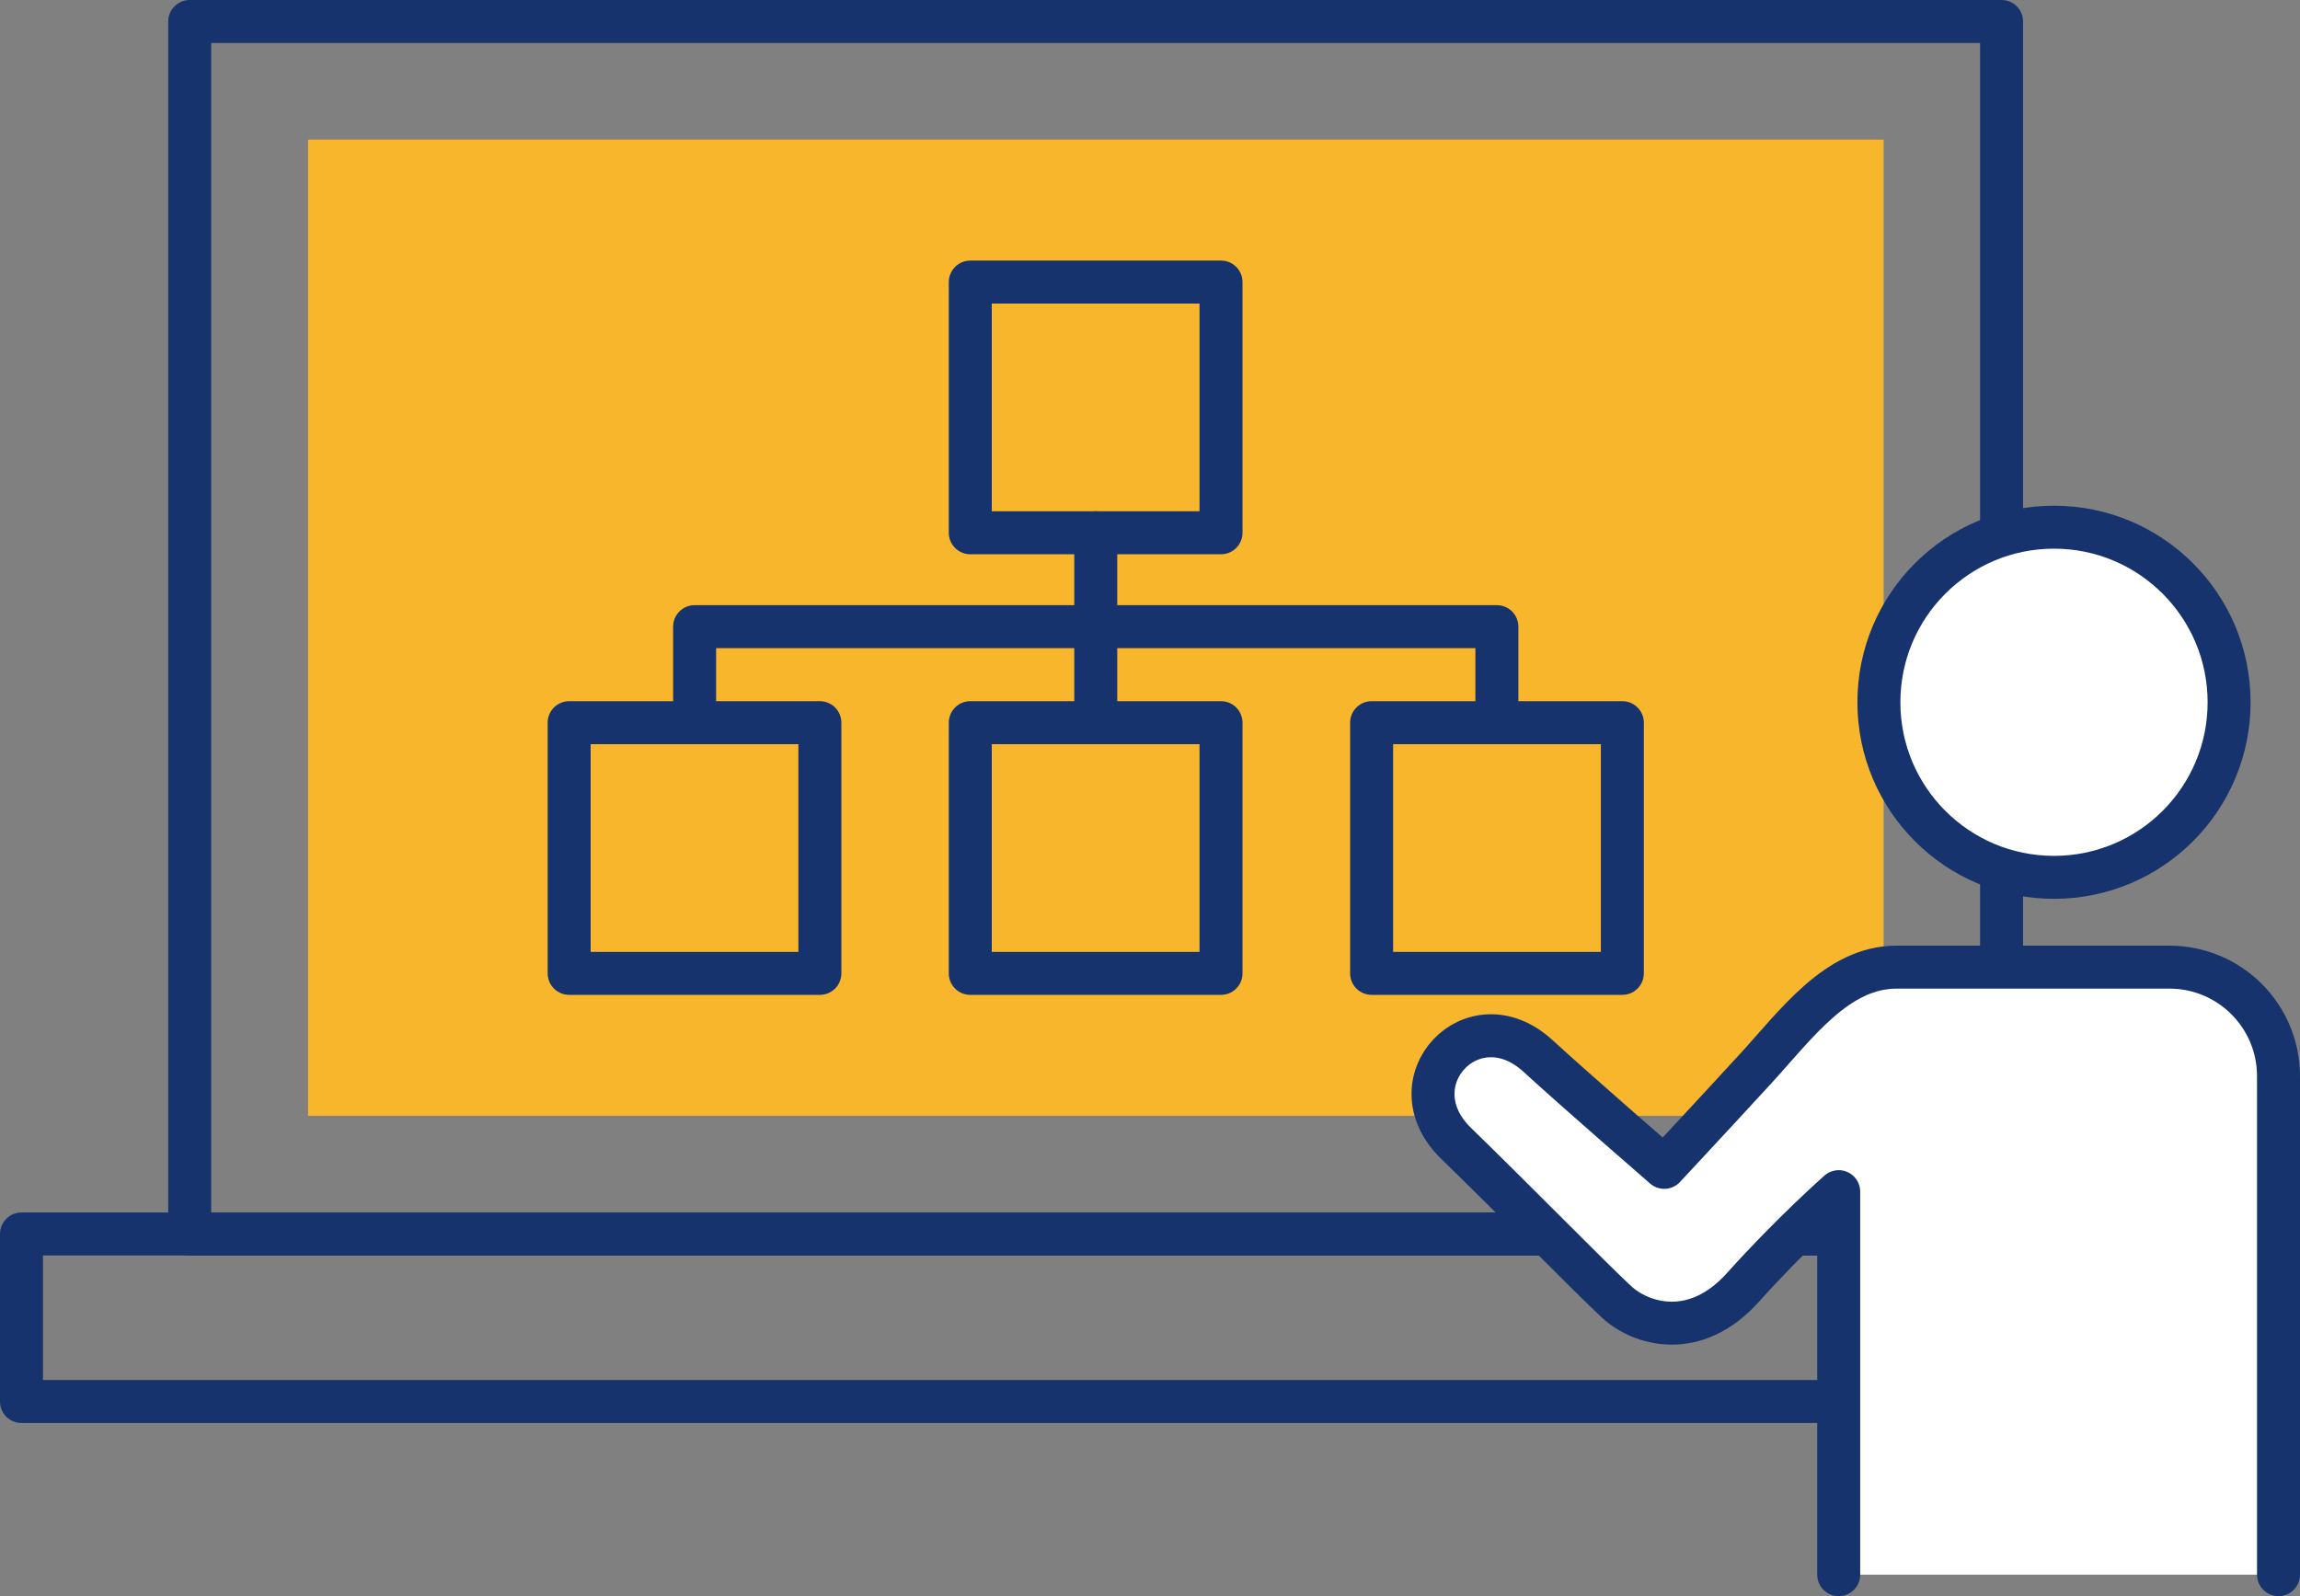 <?xml version="1.0" encoding="UTF-8"?>
<svg id="_レイヤー_2" data-name="レイヤー 2" xmlns="http://www.w3.org/2000/svg" viewBox="0 0 107.05 74.3">
  <rect x="0" y="0" width="107.05" height="74.3" fill="#808080" stroke="none"/>
  <defs>
    <style>
      .cls-1, .cls-2 {
        fill: #f8b62d;
      }

      .cls-3 {
        fill: #fff;
      }

      .cls-3, .cls-4, .cls-2 {
        stroke: #16336d;
        stroke-linecap: round;
        stroke-linejoin: round;
        stroke-width: 2px;
      }

      .cls-4 {
        fill: none;
      }
    </style>
  </defs>
  <g id="_レイヤー_1-2" data-name="レイヤー 1">
    <g>
      <rect class="cls-4" x="8.83" y="1" width="84.33" height="56.44"/>
      <rect class="cls-1" x="28.28" y="-7.45" width="45.44" height="73.33" transform="translate(80.22 -21.78) rotate(90)"/>
      <rect class="cls-4" x="1" y="57.44" width="100" height="7.8"/>
      <circle class="cls-3" cx="95.6" cy="32.69" r="8.15"/>
      <path class="cls-3" d="M106.05,73.3v-23.2c0-2.81-2.27-5.08-5.08-5.08h-12.7c-2.77,0-4.67,2.67-6.57,4.74s-4.24,4.58-4.24,4.58c0,0-4.07-3.53-5.88-5.19-3.03-2.77-6.75,1.21-3.81,4.07s6.36,6.36,7.48,7.39,3.63,1.82,5.88-.69c2.25-2.51,4.45-4.45,4.45-4.45v17.83"/>
      <g>
        <rect class="cls-2" x="45.16" y="13.13" width="11.67" height="11.67"/>
        <rect class="cls-2" x="45.16" y="33.64" width="11.67" height="11.67"/>
        <rect class="cls-2" x="26.49" y="33.64" width="11.67" height="11.67"/>
        <rect class="cls-2" x="63.84" y="33.64" width="11.67" height="11.67"/>
        <line class="cls-2" x1="51" y1="24.8" x2="51" y2="33.64"/>
        <polyline class="cls-4" points="32.33 33.64 32.33 29.17 69.67 29.17 69.67 33.64"/>
      </g>
    </g>
  </g>
</svg>